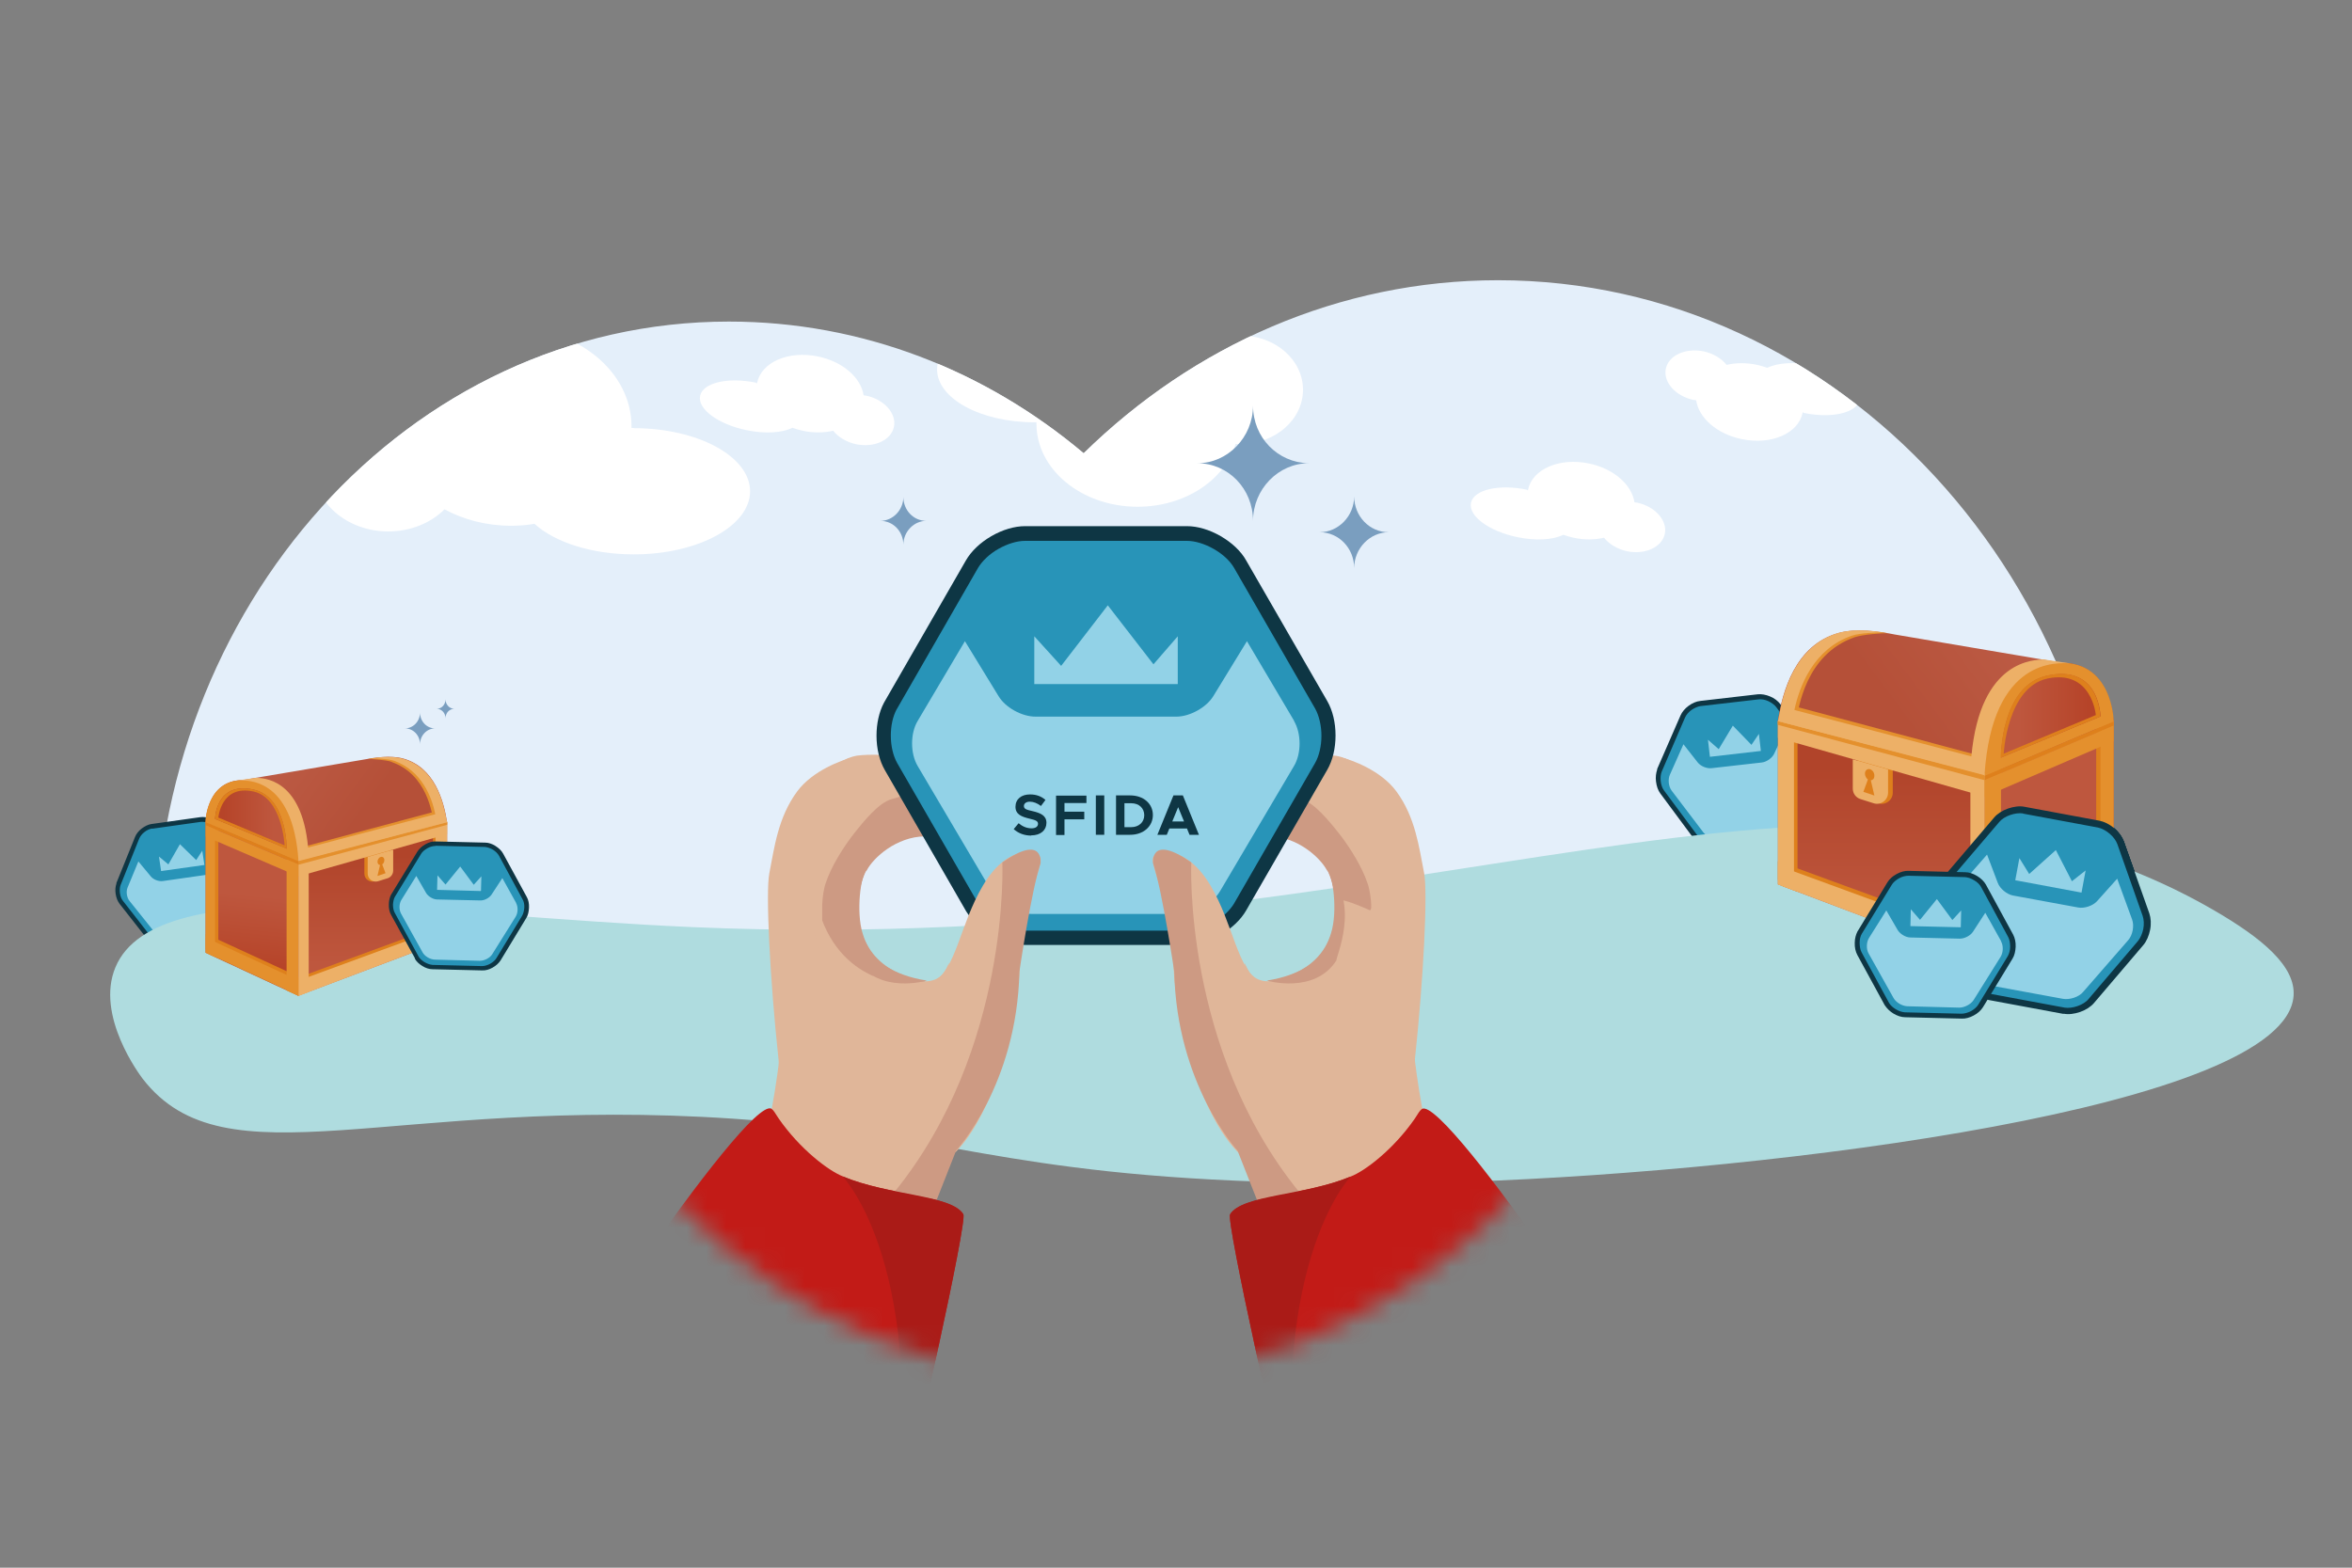 <?xml version="1.0" encoding="UTF-8"?>
<svg xmlns="http://www.w3.org/2000/svg" xmlns:xlink="http://www.w3.org/1999/xlink" viewBox="0 0 120 80">
  <rect x="0" y="0" width="120" height="80" fill="#808080" stroke="none"/>
  <defs>
    <style>
      .cls-1 {
        fill: #de801c;
      }

      .cls-2 {
        fill: #ef7001;
      }

      .cls-3 {
        fill: #e0b699;
      }

      .cls-4 {
        fill: url(#linear-gradient-2);
      }

      .cls-5 {
        mix-blend-mode: multiply;
      }

      .cls-5, .cls-6 {
        fill: #afdcdf;
      }

      .cls-7, .cls-8 {
        fill: #fff;
      }

      .cls-9 {
        mask: url(#mask);
      }

      .cls-10 {
        fill: #2894b8;
      }

      .cls-11 {
        fill: #e7c381;
      }

      .cls-12 {
        fill: none;
      }

      .cls-13 {
        fill: url(#linear-gradient-4);
      }

      .cls-14 {
        fill: #e4902d;
      }

      .cls-15 {
        fill: #aa1b17;
      }

      .cls-16 {
        fill: url(#linear-gradient-3);
      }

      .cls-17 {
        clip-path: url(#clippath-1);
      }

      .cls-18 {
        fill: url(#linear-gradient-5);
      }

      .cls-19 {
        fill: #cd9a83;
      }

      .cls-20, .cls-21 {
        fill: #bb8754;
      }

      .cls-22 {
        fill: #e4effa;
      }

      .cls-23, .cls-8 {
        isolation: isolate;
      }

      .cls-24 {
        fill: url(#linear-gradient-8);
      }

      .cls-8, .cls-25 {
        opacity: .5;
      }

      .cls-26 {
        fill: #512601;
      }

      .cls-27 {
        fill: #c21b17;
      }

      .cls-28 {
        fill: url(#linear-gradient-7);
      }

      .cls-21 {
        fill-rule: evenodd;
      }

      .cls-29 {
        fill: url(#linear-gradient-6);
      }

      .cls-30 {
        clip-path: url(#clippath-2);
      }

      .cls-31 {
        fill: #7a9ebf;
      }

      .cls-32 {
        opacity: .2;
      }

      .cls-33 {
        fill: #edb067;
      }

      .cls-34 {
        fill: #92d2e7;
      }

      .cls-35 {
        fill: url(#linear-gradient);
      }

      .cls-36 {
        clip-path: url(#clippath);
      }

      .cls-37 {
        fill: #0e3644;
      }

      .cls-38 {
        fill: #feb97c;
      }
    </style>
    <clipPath id="clippath">
      <path class="cls-12" d="M108,48.59l-100.11.09c0-17.77,12.95-32.27,29.3-32.27,6.82,0,13.1,2.51,18.1,6.72,5.6-5.49,13.02-8.83,21.14-8.83,17.43,0,31.56,15.35,31.56,34.29Z"/>
    </clipPath>
    <clipPath id="clippath-1">
      <rect class="cls-12" x="90.7" y="32.17" width="17.14" height="16.95"/>
    </clipPath>
    <linearGradient id="linear-gradient" x1="-4563.43" y1="-2170.25" x2="-4570.03" y2="-2170.25" gradientTransform="translate(-4462.19 -2133.56) rotate(-180)" gradientUnits="userSpaceOnUse">
      <stop offset=".27" stop-color="#be573e"/>
      <stop offset=".81" stop-color="#b64429"/>
    </linearGradient>
    <linearGradient id="linear-gradient-2" x1="-4566.39" y1="-2173.06" x2="-4567.31" y2="-2182.22" xlink:href="#linear-gradient"/>
    <linearGradient id="linear-gradient-3" x1="-4558.17" y1="-2182.67" x2="-4558.17" y2="-2170.33" gradientTransform="translate(-4462.19 -2133.56) rotate(-180)" gradientUnits="userSpaceOnUse">
      <stop offset=".18" stop-color="#be573e"/>
      <stop offset=".81" stop-color="#b1442a"/>
    </linearGradient>
    <linearGradient id="linear-gradient-4" x1="-4555.3" y1="-2172.63" x2="-4568.3" y2="-2162.92" gradientTransform="translate(-4462.19 -2133.56) rotate(-180)" gradientUnits="userSpaceOnUse">
      <stop offset=".28" stop-color="#b55038"/>
      <stop offset=".81" stop-color="#bd5d47"/>
    </linearGradient>
    <clipPath id="clippath-2">
      <rect class="cls-12" x="10.49" y="38.63" width="12.33" height="12.19"/>
    </clipPath>
    <linearGradient id="linear-gradient-5" x1="15.24" y1="-2175.43" x2="10.49" y2="-2175.43" gradientTransform="translate(0 -2133.56) scale(1 -1)" xlink:href="#linear-gradient"/>
    <linearGradient id="linear-gradient-6" x1="13.11" y1="-2177.46" x2="12.44" y2="-2184.05" gradientTransform="translate(0 -2133.56) scale(1 -1)" xlink:href="#linear-gradient"/>
    <linearGradient id="linear-gradient-7" x1="19.02" y1="-2184.37" x2="19.02" y2="-2175.5" gradientTransform="translate(0 -2133.56) scale(1 -1)" xlink:href="#linear-gradient-3"/>
    <linearGradient id="linear-gradient-8" x1="21.08" y1="-2177.15" x2="11.73" y2="-2170.17" gradientTransform="translate(0 -2133.56) scale(1 -1)" xlink:href="#linear-gradient-4"/>
    <mask id="mask" x="26.54" y="12.15" width="58.31" height="68.78" maskUnits="userSpaceOnUse">
      <g id="mask0_2623_9781" data-name="mask0 2623 9781">
        <path class="cls-22" d="M26.54,41.32c0,16.09,13.1,29.13,29.18,29.13s29.13-12.99,29.13-29.13-13-29.18-29.13-29.18-29.18,13.09-29.18,29.18Z"/>
      </g>
    </mask>
  </defs>
  <g class="cls-23">
    <g id="ProntoIntervento">
      <path class="cls-22" d="M108,48.59l-100.11.09c0-17.77,12.95-32.27,29.3-32.27,6.82,0,13.1,2.51,18.1,6.72,5.6-5.49,13.02-8.83,21.14-8.83,17.43,0,31.56,15.35,31.56,34.29Z"/>
      <g>
        <g>
          <path class="cls-10" d="M86.75,35.9l2.94-.34c.17-.02.38.02.57.1.19.08.36.21.46.35,0,0,0,0,0,0l1.76,2.38c.1.14.17.33.2.54s0,.42-.07.57h0s-1.18,2.73-1.18,2.73c-.07.16-.2.32-.37.44-.17.13-.36.21-.53.23l-2.94.34c-.17.02-.38-.02-.57-.1-.18-.08-.34-.19-.44-.32l-.02-.03-1.77-2.39c-.1-.14-.17-.33-.2-.54-.02-.2,0-.39.05-.54v-.03s1.19-2.73,1.19-2.73h0c.07-.16.2-.32.37-.44.17-.13.36-.21.53-.23Z"/>
          <path class="cls-37" d="M90.56,43.04l-2.94.34c-.19.02-.42-.02-.63-.11-.2-.09-.38-.21-.49-.36l-.02-.03-1.77-2.39c-.12-.16-.19-.37-.22-.61-.03-.22,0-.43.06-.61v-.03s1.19-2.73,1.19-2.73c.08-.18.22-.35.41-.49.19-.14.4-.23.59-.25l2.94-.34c.19-.02.42.02.63.11.22.09.4.23.52.39l1.77,2.39c.12.16.19.37.22.61s0,.46-.08.64l-1.18,2.73c-.08.18-.22.35-.41.49-.19.14-.4.23-.59.25ZM86.77,36.03c-.14.02-.31.09-.47.2-.15.11-.27.25-.33.39l-1.19,2.76c-.05.13-.07.3-.05.48.02.19.08.36.17.48l1.79,2.41c.09.11.23.21.39.28.17.08.36.11.5.09l2.94-.34c.14-.02.31-.09.47-.2.15-.11.27-.25.33-.39l1.18-2.73c.06-.13.08-.32.06-.51s-.08-.36-.17-.48l-1.76-2.38c-.09-.12-.24-.23-.41-.31-.17-.08-.36-.11-.5-.09l-2.94.34Z"/>
        </g>
        <path class="cls-34" d="M92.04,38.74l-1.02-1.35-.5,1.07c-.1.22-.38.42-.63.45l-2.56.29c-.25.03-.56-.1-.71-.29l-.73-.93-.69,1.55c-.11.24-.07.61.09.82l1.61,2.12c.16.21.51.36.78.33l2.69-.31c.27-.03.58-.25.68-.49l1.09-2.43c.11-.24.07-.61-.09-.82"/>
        <path class="cls-34" d="M89.84,38.32l-.1-.87-.38.56-.95-.98-.72,1.2-.55-.48.1.87,2.61-.3Z"/>
      </g>
      <g>
        <g>
          <path class="cls-10" d="M103.25,41.34l3.82.71c.22.04.46.17.67.35.21.18.37.4.45.61,0,0,0,0,0,0l1.29,3.66c.07.21.09.48.04.76s-.16.52-.3.69h0s-2.52,2.96-2.52,2.96c-.15.17-.38.32-.63.41-.26.09-.53.12-.75.08l-3.82-.71c-.22-.04-.46-.17-.67-.35-.2-.17-.35-.37-.43-.57l-.02-.04-1.3-3.67c-.07-.21-.09-.48-.04-.76.05-.25.15-.49.28-.66l.03-.03,2.52-2.96h0c.15-.17.38-.32.63-.41.26-.09.53-.12.75-.08Z"/>
          <path class="cls-37" d="M105.28,51.74l-3.82-.71c-.25-.05-.52-.18-.75-.38-.22-.19-.39-.41-.48-.64l-.02-.04-1.3-3.67c-.08-.24-.1-.54-.04-.84.05-.28.16-.54.31-.73l.03-.04,2.53-2.97c.16-.19.42-.36.71-.46.29-.1.59-.14.84-.09l3.82.71c.25.05.52.18.75.38.24.2.41.44.5.68l1.3,3.67c.08.24.1.54.04.84s-.18.58-.34.77l-2.52,2.96c-.16.19-.42.36-.71.46-.29.1-.59.14-.84.09ZM103.22,41.51c-.19-.03-.43,0-.66.08-.23.08-.44.21-.56.36l-2.55,2.99c-.11.14-.2.35-.24.58-.05.24-.03.49.03.67l1.31,3.71c.07.17.2.35.38.5.19.16.4.27.59.31l3.82.71c.19.03.43,0,.66-.08.23-.08.44-.21.56-.36l2.52-2.96c.12-.15.22-.37.27-.61s.03-.49-.03-.67l-1.29-3.66c-.07-.19-.21-.38-.4-.54-.19-.16-.4-.27-.59-.31l-3.82-.71Z"/>
        </g>
        <path class="cls-34" d="M108.78,46.92l-.76-2.08-1.03,1.15c-.21.23-.64.38-.96.32l-3.32-.61c-.32-.06-.67-.35-.78-.64l-.55-1.45-1.46,1.67c-.23.26-.32.74-.2,1.06l1.2,3.28c.12.33.5.64.85.71l3.48.64c.35.06.82-.09,1.04-.36l2.29-2.63c.23-.26.32-.74.2-1.06"/>
        <path class="cls-34" d="M106.2,45.55l.21-1.13-.7.55-.82-1.59-1.36,1.22-.5-.81-.21,1.13,3.38.63Z"/>
      </g>
      <g>
        <g>
          <path class="cls-10" d="M103.25,41.34l3.82.71c.22.04.46.17.67.35.21.18.37.4.45.61,0,0,0,0,0,0l1.29,3.66c.07.21.09.48.04.76s-.16.52-.3.69h0s-2.52,2.96-2.52,2.96c-.15.17-.38.32-.63.41-.26.09-.53.12-.75.08l-3.82-.71c-.22-.04-.46-.17-.67-.35-.2-.17-.35-.37-.43-.57l-.02-.04-1.3-3.67c-.07-.21-.09-.48-.04-.76.05-.25.15-.49.28-.66l.03-.03,2.52-2.96h0c.15-.17.38-.32.63-.41.26-.09.53-.12.75-.08Z"/>
          <path class="cls-37" d="M105.28,51.74l-3.82-.71c-.25-.05-.52-.18-.75-.38-.22-.19-.39-.41-.48-.64l-.02-.04-1.3-3.67c-.08-.24-.1-.54-.04-.84.05-.28.16-.54.31-.73l.03-.04,2.53-2.97c.16-.19.42-.36.71-.46.29-.1.59-.14.84-.09l3.82.71c.25.05.52.18.75.38.24.2.41.44.5.68l1.3,3.67c.08.24.1.54.04.84s-.18.58-.34.77l-2.52,2.96c-.16.19-.42.36-.71.46-.29.1-.59.14-.84.09ZM103.22,41.51c-.19-.03-.43,0-.66.08-.23.08-.44.21-.56.36l-2.55,2.99c-.11.14-.2.35-.24.58-.05.24-.03.49.03.67l1.31,3.71c.07.17.2.35.38.5.19.16.4.27.59.31l3.82.71c.19.03.43,0,.66-.08.23-.08.44-.21.56-.36l2.52-2.96c.12-.15.22-.37.27-.61s.03-.49-.03-.67l-1.29-3.66c-.07-.19-.21-.38-.4-.54-.19-.16-.4-.27-.59-.31l-3.82-.71Z"/>
        </g>
        <path class="cls-34" d="M108.78,46.92l-.76-2.08-1.03,1.15c-.21.23-.64.38-.96.32l-3.32-.61c-.32-.06-.67-.35-.78-.64l-.55-1.45-1.46,1.67c-.23.26-.32.74-.2,1.06l1.2,3.28c.12.33.5.64.85.71l3.48.64c.35.06.82-.09,1.04-.36l2.29-2.63c.23-.26.32-.74.2-1.06"/>
        <path class="cls-34" d="M106.2,45.55l.21-1.13-.7.55-.82-1.59-1.36,1.22-.5-.81-.21,1.13,3.38.63Z"/>
      </g>
      <g>
        <path class="cls-11" d="M9.14,44.11c.16-.13.37-.17.57-.1l1.53.57c.19.07.33.24.37.44l.28,1.61c.03.2-.04.41-.2.54l-1.26,1.05c-.16.13-.37.17-.57.1l-1.54-.57c-.19-.07-.33-.24-.37-.44l-.28-1.61c-.03-.2.04-.41.2-.54l1.26-1.04Z"/>
        <path class="cls-20" d="M8.58,47.16c-.07-.07-.1-.18-.12-.27l-.06-.29-.11-.59-.03-.15c-.04-.16.01-.35.14-.46.23-.19.7-.56.94-.75.13-.1.33-.12.48-.05l.14.06.55.23.27.12c.09.04.19.08.24.17-.07-.08-.16-.11-.26-.14l-.28-.1-.56-.2-.14-.05c-.12-.05-.27-.04-.37.04l-.46.37-.47.37c-.1.09-.14.22-.12.36l.02.15.07.59.03.3c0,.1.02.2.08.28h0Z"/>
        <path class="cls-8" d="M11.03,45.19c.07.07.1.18.12.27l.06.29.11.59.03.15c.04.16-.01.35-.14.46-.23.19-.7.56-.94.75-.13.1-.33.12-.48.05l-.14-.06-.55-.23-.27-.12c-.09-.04-.19-.08-.24-.17.07.08.16.11.26.14l.28.1.56.2.14.05c.12.05.27.04.37-.04l.46-.37.47-.37c.1-.09.14-.22.12-.36l-.02-.15-.07-.59-.03-.3c0-.1-.02-.2-.08-.28h0Z"/>
        <g class="cls-32">
          <path class="cls-21" d="M11.54,44.83c-.15.11-.25.26-.32.44l-.96,2.62c-.04.11-.1.31-.14.46.22-.04.3-.13.45-.26l1.13-.94c.14-.12.21-.3.18-.49l-.04-.25h0s-.25-1.46-.25-1.46c0-.04-.03-.08-.05-.12Z"/>
        </g>
        <path class="cls-7" d="M9.84,46.5l-.45.43.1-.6-.56-.25.62-.1.11-.63.3.57.62-.1-.46.41.28.54-.56-.27Z"/>
        <g class="cls-25">
          <path class="cls-7" d="M8.15,47.61c-.11-.1-.16-.25-.17-.39l-.08-.43-.15-.85c-.07-.35-.11-.6.21-.84.22-.19.78-.66.99-.84l.17-.14c.34-.31.72-.1,1.07.04l.81.31c.28.12.59.18.62.54-.03-.14-.11-.27-.24-.33-.1-.06-.29-.1-.4-.14l-.82-.28c-.14-.05-.27-.09-.41-.14-.19-.08-.39-.03-.54.1l-.16.14c-.21.18-.78.65-1,.83-.29.2-.23.41-.19.72l.11.86.05.43c0,.15.04.28.14.4Z"/>
        </g>
      </g>
      <g>
        <g>
          <path class="cls-10" d="M7.74,42.17l2.49-.35c.14-.02.32,0,.48.07.17.07.31.17.4.28,0,0,0,0,0,0l1.55,1.99c.09.11.15.28.18.46s.01.35-.04.49h0s-.94,2.34-.94,2.34c-.05.14-.17.27-.31.38-.14.11-.3.19-.44.21l-2.49.35c-.14.02-.32,0-.48-.07-.16-.06-.29-.16-.38-.26l-.02-.02-1.56-1.99c-.09-.11-.15-.28-.18-.46-.02-.17-.01-.33.03-.46v-.03s.95-2.34.95-2.34h0c.05-.14.17-.27.31-.38.14-.11.3-.19.44-.21Z"/>
          <path class="cls-37" d="M11.14,48.15l-2.49.35c-.16.02-.36,0-.54-.08-.17-.07-.32-.17-.43-.29l-.02-.02-1.56-1.99c-.1-.13-.17-.31-.2-.51-.03-.19-.01-.37.04-.52v-.03s.95-2.35.95-2.35c.06-.15.18-.31.34-.43.16-.12.34-.21.5-.23l2.49-.35c.16-.02.36,0,.54.08.19.08.35.19.45.32l1.56,1.99c.1.13.17.31.2.51s.01.39-.05.55l-.94,2.34c-.06.15-.18.31-.34.43-.16.12-.34.21-.5.23ZM7.76,42.28c-.12.02-.27.08-.39.18-.13.1-.22.22-.27.34l-.95,2.37c-.04.11-.05.26-.03.41.02.16.08.31.16.4l1.57,2.01c.08.09.2.17.34.23.15.06.3.08.43.07l2.49-.35c.12-.02.27-.08.39-.18.13-.1.22-.22.27-.34l.94-2.34c.05-.12.06-.27.04-.43s-.08-.31-.16-.4l-1.55-1.99c-.08-.1-.21-.19-.36-.25-.15-.06-.3-.08-.43-.07l-2.49.35Z"/>
        </g>
        <path class="cls-34" d="M12.3,44.46l-.9-1.12-.4.92c-.08.19-.32.36-.52.39l-2.17.31c-.21.03-.48-.07-.61-.23l-.64-.77-.55,1.33c-.09.21-.04.52.1.69l1.42,1.77c.14.18.44.29.67.26l2.27-.32c.23-.03.48-.23.57-.43l.87-2.09c.09-.21.04-.52-.1-.69"/>
        <path class="cls-34" d="M10.43,44.15l-.11-.74-.31.48-.83-.81-.59,1.03-.48-.4.11.74,2.21-.31Z"/>
      </g>
      <g>
        <g>
          <path class="cls-10" d="M103.25,41.34l3.82.71c.22.04.46.17.67.35.21.18.37.4.45.61,0,0,0,0,0,0l1.29,3.66c.07.21.09.48.04.76s-.16.52-.3.69h0s-2.52,2.96-2.52,2.96c-.15.17-.38.32-.63.41-.26.09-.53.12-.75.08l-3.82-.71c-.22-.04-.46-.17-.67-.35-.2-.17-.35-.37-.43-.57l-.02-.04-1.3-3.67c-.07-.21-.09-.48-.04-.76.05-.25.15-.49.28-.66l.03-.03,2.52-2.96h0c.15-.17.38-.32.63-.41.26-.09.53-.12.75-.08Z"/>
          <path class="cls-37" d="M105.28,51.74l-3.82-.71c-.25-.05-.52-.18-.75-.38-.22-.19-.39-.41-.48-.64l-.02-.04-1.3-3.67c-.08-.24-.1-.54-.04-.84.05-.28.16-.54.31-.73l.03-.04,2.53-2.97c.16-.19.42-.36.71-.46.29-.1.59-.14.84-.09l3.82.71c.25.05.52.18.75.38.24.2.41.44.5.68l1.3,3.67c.08.24.1.54.04.84s-.18.58-.34.77l-2.52,2.96c-.16.19-.42.36-.71.46-.29.1-.59.14-.84.09ZM103.22,41.51c-.19-.03-.43,0-.66.08-.23.08-.44.21-.56.36l-2.55,2.99c-.11.14-.2.35-.24.58-.05.24-.03.49.03.67l1.31,3.71c.07.17.2.35.38.5.19.16.4.27.59.31l3.82.71c.19.03.43,0,.66-.08.23-.08.44-.21.56-.36l2.52-2.96c.12-.15.22-.37.27-.61s.03-.49-.03-.67l-1.29-3.66c-.07-.19-.21-.38-.4-.54-.19-.16-.4-.27-.59-.31l-3.82-.71Z"/>
        </g>
        <path class="cls-34" d="M108.78,46.92l-.76-2.08-1.03,1.15c-.21.23-.64.38-.96.32l-3.32-.61c-.32-.06-.67-.35-.78-.64l-.55-1.45-1.46,1.67c-.23.26-.32.74-.2,1.06l1.2,3.28c.12.33.5.64.85.71l3.48.64c.35.06.82-.09,1.04-.36l2.29-2.63c.23-.26.32-.74.2-1.06"/>
        <path class="cls-34" d="M106.2,45.55l.21-1.13-.7.55-.82-1.59-1.36,1.22-.5-.81-.21,1.13,3.38.63Z"/>
      </g>
      <path class="cls-6" d="M74.96,60.3c15.58-.54,41.67-3.77,42.06-9.49.1-1.49-1.56-2.91-4.1-4.38-19.06-10.99-40.37,2.51-77.62.88-13.28-.58-27.29-3.03-29.41,2.05-1.04,2.48,1.27,5.53,1.39,5.69,4.23,5.47,12.69.85,30.16,2.04,10.68.73,13.69,2.88,28.17,3.25,1.26.03,4.82.11,9.36-.05Z"/>
      <g>
        <path class="cls-11" d="M23.23,44.68c.16-.13.37-.17.57-.1l1.53.57c.19.07.33.24.37.44l.28,1.61c.03.2-.04.41-.2.54l-1.26,1.05c-.16.13-.37.17-.57.1l-1.54-.57c-.19-.07-.33-.24-.37-.44l-.28-1.61c-.03-.2.04-.41.2-.54l1.26-1.04Z"/>
        <path class="cls-20" d="M22.67,47.74c-.07-.07-.1-.18-.12-.27l-.06-.29-.11-.59-.03-.15c-.04-.16.01-.35.14-.46.23-.19.7-.56.94-.75.13-.1.33-.12.48-.05l.14.06.55.23.27.12c.09.04.19.08.24.17-.07-.08-.16-.11-.26-.14l-.28-.1-.56-.2-.14-.05c-.12-.05-.27-.04-.37.04l-.46.37-.47.37c-.1.09-.14.22-.12.36l.02.15.07.59.03.3c0,.1.02.2.08.28h0Z"/>
        <path class="cls-8" d="M25.12,45.77c.07.07.1.18.12.27l.06.29.11.59.03.15c.04.16-.01.35-.14.46-.23.19-.7.56-.94.75-.13.1-.33.12-.48.05l-.14-.06-.55-.23-.27-.12c-.09-.04-.19-.08-.24-.17.07.08.16.11.26.14l.28.1.56.2.14.05c.12.05.27.04.37-.04l.46-.37.47-.37c.1-.09.14-.22.12-.36l-.02-.15-.07-.59-.03-.3c0-.1-.02-.2-.08-.28h0Z"/>
        <g class="cls-32">
          <path class="cls-21" d="M25.63,45.41c-.15.11-.25.26-.32.44l-.96,2.62c-.04.11-.1.31-.14.46.22-.04.3-.13.45-.26l1.13-.94c.14-.12.21-.3.18-.49l-.04-.25h0s-.25-1.46-.25-1.46c0-.04-.03-.08-.05-.12Z"/>
        </g>
        <path class="cls-7" d="M23.93,47.08l-.45.43.1-.6-.56-.25.62-.1.11-.63.3.57.62-.1-.46.41.28.54-.56-.27Z"/>
        <g class="cls-25">
          <path class="cls-7" d="M22.24,48.18c-.11-.1-.16-.25-.17-.39l-.08-.43-.15-.85c-.07-.35-.11-.6.21-.84.22-.19.78-.66.99-.84l.17-.14c.34-.31.72-.1,1.07.04l.81.31c.28.12.59.18.62.54-.03-.14-.11-.27-.24-.33-.1-.06-.29-.1-.4-.14l-.82-.28c-.14-.05-.27-.09-.41-.14-.19-.08-.39-.03-.54.1l-.16.14c-.21.18-.78.65-1,.83-.29.2-.23.41-.19.72l.11.86.05.43c0,.15.04.28.14.4Z"/>
        </g>
      </g>
      <g>
        <path class="cls-11" d="M103.72,42.66c.31-.13.65-.08.92.12l2.08,1.61c.26.2.4.53.35.86l-.35,2.61c-.04.33-.26.61-.56.73l-2.43,1c-.31.13-.65.08-.92-.12l-2.08-1.61c-.26-.2-.4-.53-.35-.86l.35-2.61c.04-.33.26-.61.56-.73l2.43-1Z"/>
        <path class="cls-20" d="M101.4,47.08c-.07-.15-.07-.32-.05-.48l.05-.48.12-.95.03-.24c.02-.26.19-.53.43-.63.45-.18,1.35-.53,1.8-.7.25-.09.56-.02.75.16l.18.15.73.62.36.32c.12.1.25.22.29.38-.07-.15-.19-.25-.33-.34l-.39-.28-.77-.58-.19-.15c-.16-.14-.39-.19-.59-.11l-.89.35-.89.34c-.2.08-.33.27-.35.49l-.04.24-.17.94-.09.47c-.04.16-.06.31,0,.47h0Z"/>
        <path class="cls-8" d="M106.1,45.24c.07.15.07.32.05.48l-.05.48-.12.95-.03.24c-.02.26-.19.53-.43.63-.45.18-1.35.53-1.8.7-.25.09-.56.02-.75-.16l-.18-.15-.73-.62-.36-.32c-.12-.1-.25-.22-.29-.38.07.15.19.25.33.34l.39.28.77.58.19.15c.16.14.39.19.59.11l.89-.35.89-.34c.2-.08.33-.27.35-.49l.04-.24.17-.94.09-.47c.04-.16.06-.31,0-.47h0Z"/>
        <g class="cls-32">
          <path class="cls-21" d="M107.06,44.93c-.28.1-.51.27-.7.52l-2.73,3.56c-.11.14-.3.43-.43.65.36.05.53-.06.82-.18l2.19-.91c.28-.11.47-.37.51-.66l.05-.41h0s.31-2.36.31-2.36c0-.07,0-.14-.01-.21Z"/>
        </g>
        <path class="cls-7" d="M103.64,46.67l-.9.44.45-.88-.74-.65,1,.15.47-.92.18,1.02,1,.15-.9.41.17.97-.73-.69Z"/>
        <g class="cls-25">
          <path class="cls-7" d="M100.52,47.55c-.12-.21-.12-.46-.08-.68l.08-.69.18-1.38c.06-.58.11-.97.72-1.18.42-.18,1.51-.64,1.92-.81l.32-.13c.67-.32,1.14.19,1.63.58l1.09.87c.37.31.81.56.69,1.13.02-.23-.04-.47-.2-.63-.13-.14-.4-.29-.55-.41l-1.12-.82c-.19-.14-.37-.27-.56-.41-.25-.21-.58-.24-.88-.1l-.32.14c-.41.17-1.5.63-1.93.8-.54.17-.55.53-.63,1.01l-.25,1.37-.13.68c-.05.23-.08.45.02.67Z"/>
        </g>
      </g>
      <g>
        <path class="cls-11" d="M100.85,46.02c.19-.08.41-.05.58.08l1.31,1.01c.17.13.25.33.22.54l-.22,1.64c-.03.21-.16.38-.36.46l-1.53.63c-.19.08-.41.05-.58-.08l-1.31-1.01c-.17-.13-.25-.33-.22-.54l.22-1.64c.03-.21.16-.38.36-.46l1.53-.63Z"/>
        <path class="cls-20" d="M99.38,48.81c-.05-.09-.04-.2-.03-.3l.03-.3.08-.6.02-.15c0-.16.12-.33.27-.4.28-.11.85-.33,1.13-.44.16-.06.35-.01.47.1l.12.1.46.39.23.2c.08.06.16.14.19.24-.04-.1-.12-.15-.21-.21l-.24-.18-.48-.37-.12-.09c-.1-.09-.25-.12-.37-.07l-.56.22-.56.22c-.13.05-.21.17-.22.31l-.03.15-.11.6-.06.3c-.02.1-.04.2,0,.3h0Z"/>
        <path class="cls-8" d="M102.35,47.65c.05.09.04.2.03.3l-.03.3-.08.6-.02.15c0,.16-.12.33-.27.4-.28.11-.85.33-1.13.44-.16.06-.35.01-.47-.1l-.12-.1-.46-.39-.23-.2c-.08-.06-.16-.14-.19-.24.04.1.12.15.21.21l.24.18.48.37.12.09c.1.09.25.12.37.07l.56-.22.56-.22c.13-.05.21-.17.22-.31l.03-.15.11-.6.06-.3c.02-.1.04-.2,0-.3h0Z"/>
        <g class="cls-32">
          <path class="cls-21" d="M102.95,47.45c-.18.06-.32.17-.44.33l-1.72,2.24c-.07.09-.19.27-.27.41.22.03.33-.04.51-.11l1.38-.57c.17-.07.3-.23.32-.42l.03-.26h0s.2-1.49.2-1.49c0-.04,0-.09,0-.13Z"/>
        </g>
        <path class="cls-7" d="M100.8,48.55l-.57.28.28-.55-.47-.41.63.1.3-.58.12.64.63.1-.57.26.11.61-.46-.44Z"/>
        <g class="cls-25">
          <path class="cls-7" d="M98.83,49.11c-.08-.13-.08-.29-.05-.43l.05-.44.12-.87c.04-.36.07-.61.45-.75.27-.11.95-.4,1.21-.51l.2-.08c.42-.2.72.12,1.03.36l.68.55c.24.2.51.35.43.71.02-.15-.03-.3-.13-.39-.08-.09-.25-.18-.35-.26l-.71-.52c-.12-.09-.24-.17-.35-.26-.16-.13-.37-.15-.55-.06l-.2.09c-.26.11-.95.4-1.21.5-.34.1-.34.33-.4.64l-.15.86-.08.43c-.03.14-.05.29.01.42Z"/>
        </g>
      </g>
      <g>
        <path class="cls-31" d="M22.73,35.69c0,.26.2.48.45.48-.25,0-.45.21-.45.48,0-.26-.2-.48-.45-.48.25,0,.45-.21.45-.48Z"/>
        <path class="cls-31" d="M21.43,36.36c0,.45.34.81.77.81-.42,0-.77.36-.77.81,0-.45-.34-.81-.77-.81.42,0,.77-.36.77-.81Z"/>
      </g>
      <ellipse class="cls-5" cx="101.4" cy="51.62" rx="6.07" ry="1.04"/>
      <ellipse class="cls-5" cx="23.4" cy="49.28" rx="2.58" ry=".44"/>
      <g class="cls-36">
        <g>
          <path class="cls-7" d="M32.34,21.85c3.27,0,5.93,1.45,5.93,3.22s-2.66,3.22-5.93,3.22c-2.16,0-4.04-.62-5.07-1.56-.39.07-.79.1-1.19.1-1.26,0-2.43-.31-3.4-.84-.69.69-1.72,1.13-2.87,1.13-2.11,0-3.81-1.48-3.81-3.3,0-1.82,1.71-3.3,3.81-3.3.1,0,.2.01.3.01.67-2.19,3.08-3.82,5.96-3.82,3.4,0,6.15,2.26,6.15,5.05v.08h.12,0Z"/>
          <path class="cls-7" d="M52.78,21.55c-2.74,0-4.97-1.21-4.97-2.7s2.23-2.7,4.97-2.7c1.81,0,3.39.52,4.26,1.31.33-.06.66-.09,1-.09,1.06,0,2.03.26,2.85.7.58-.58,1.44-.95,2.4-.95,1.77,0,3.19,1.24,3.19,2.77,0,1.53-1.43,2.77-3.19,2.77-.09,0-.17,0-.25,0-.56,1.84-2.59,3.2-5,3.2-2.85,0-5.16-1.9-5.16-4.24v-.07h-.1,0Z"/>
          <path class="cls-7" d="M38.58,19.53c-1.44-.3-2.72,0-2.86.67-.14.67.92,1.45,2.36,1.75.95.2,1.83.14,2.35-.12.17.06.34.11.52.15.55.12,1.09.11,1.56,0,.25.32.67.58,1.17.69.93.19,1.79-.21,1.93-.89.14-.68-.5-1.4-1.42-1.59-.05,0-.09-.01-.13-.02-.13-.89-1.06-1.72-2.33-1.98-1.5-.31-2.88.29-3.1,1.34,0,.01,0,.02,0,.03-.02,0-.05-.01-.05-.01h0Z"/>
          <path class="cls-7" d="M77.91,24.99c-1.44-.3-2.72,0-2.86.67-.14.67.92,1.45,2.36,1.75.95.2,1.83.14,2.35-.12.17.06.34.11.52.15.55.12,1.09.11,1.56,0,.25.32.67.58,1.17.69.93.19,1.79-.21,1.93-.89.14-.68-.5-1.4-1.42-1.59-.05,0-.09-.01-.13-.02-.13-.89-1.06-1.72-2.33-1.98-1.5-.31-2.88.29-3.1,1.34,0,.01,0,.02,0,.03-.02,0-.05-.01-.05-.01h0Z"/>
          <path class="cls-7" d="M92.02,21.07c1.44.3,2.72,0,2.86-.67.14-.67-.92-1.45-2.36-1.75-.95-.2-1.83-.14-2.35.12-.17-.06-.34-.11-.52-.15-.55-.12-1.09-.11-1.56,0-.25-.32-.67-.58-1.17-.69-.93-.19-1.79.21-1.93.89-.14.68.5,1.4,1.42,1.59.05,0,.09.01.13.02.13.89,1.06,1.72,2.33,1.98,1.5.31,2.88-.29,3.1-1.34,0-.01,0-.02,0-.03.02,0,.05.01.05.01h0Z"/>
        </g>
      </g>
    </g>
    <g id="FormulaSuMisura">
      <g class="cls-17">
        <g>
          <path class="cls-35" d="M104.3,33.92c-3.11.66-3.07,5.64-3.07,5.64l6.6-2.74s-.06-3.64-3.53-2.9Z"/>
          <path class="cls-4" d="M107.84,36.78v9.28s-6.59,3.05-6.59,3.05v-9.59s6.59-2.74,6.59-2.74Z"/>
          <path class="cls-1" d="M101.25,47.76l6.58-3.03v1.06s-6.58,3.06-6.58,3.06v-1.09Z"/>
          <path class="cls-1" d="M107.61,46.14l-.66.31v-9.31s.66-.28.66-.28v9.28Z"/>
          <path class="cls-14" d="M107.84,46.06l-.67.31v-9.31s.67-.28.67-.28v9.28Z"/>
          <path class="cls-14" d="M102.08,39.18v9.55s-.83.38-.83.38v-9.59s.83-.34.83-.34Z"/>
          <path class="cls-16" d="M101.25,39.52v9.59s-10.54-3.98-10.54-3.98v-8.35s10.54,2.74,10.54,2.74Z"/>
          <path class="cls-13" d="M104.3,33.92c-3.11.66-3.07,5.64-3.07,5.64l-10.53-2.74c.24-1.53.89-3.91,3.11-4.52.9-.25,2.06-.08,2.87.08l8.55,1.45s-.86.08-.94.1Z"/>
          <path class="cls-1" d="M96.57,39.26v1.19c0,.38-.37.66-.74.54l-.66-.21c-.24-.07-.4-.29-.4-.54v-1.49s1.8.51,1.8.51Z"/>
          <path class="cls-1" d="M91.71,37.06v8.45s-.82-.31-.82-.31v-8.35s0,0,0,0l.82.21Z"/>
          <path class="cls-14" d="M102.08,39.18v9.55s-.83.38-.83.38v-9.59s.83-.34.83-.34Z"/>
          <path class="cls-14" d="M107.84,36.78v.04l-6.61,2.8s-.03-5.04,3.08-5.7c3.27-.69,3.52,2.47,3.53,2.86ZM102.08,38.67l5.09-2.11s-.04-2.67-2.72-2.08c-2.39.52-2.36,4.2-2.36,4.2Z"/>
          <path class="cls-1" d="M107.17,36.56l-5.09,2.11s-.03-3.67,2.36-4.2c2.68-.59,2.72,2.08,2.72,2.08ZM104.45,34.63c-2.05.45-2.22,3.83-2.22,3.83l4.7-1.97s-.2-2.35-2.49-1.86h0Z"/>
          <path class="cls-14" d="M101.25,38.63l-10.22-2.73c-.02.1-.09.76-.09.76l10.31,2.77v-.8h0Z"/>
          <path class="cls-1" d="M101.25,47.81v1.09s-10.54-3.99-10.54-3.99v-.96s10.54,3.86,10.54,3.86Z"/>
          <path class="cls-33" d="M101.25,49.11l-.72-.27v-9.5s.72.19.72.19v9.59Z"/>
          <path class="cls-33" d="M101.25,39.48v1.17s-10.54-3-10.54-3v-.88s10.54,2.7,10.54,2.7Z"/>
          <path class="cls-33" d="M101.25,48.03v1.09s-10.54-3.99-10.54-3.99v-.96s10.54,3.86,10.54,3.86Z"/>
          <path class="cls-14" d="M91.63,37.02l-.78-.19c.24-1.53.9-3.84,3.11-4.46.7-.19,1.63-.17,2.36-.06-.32,0-1.3.07-1.7.21-2.47.86-2.9,3.59-2.99,4.5Z"/>
          <path class="cls-33" d="M91.53,36.99v8.45s-.82-.31-.82-.31v-8.34s0,0,0,0l.82.21Z"/>
          <path class="cls-14" d="M101.27,39.54l-10.56-2.74c-.02.1,0,.19,0,.19l10.35,2.77.19.05v-.28h.02Z"/>
          <path class="cls-33" d="M104.24,33.65l1.36.2c-.57-.02-3.96-.35-4.35,5.71l-10.54-2.76.15-.75c.33-1.46,1.09-3.23,2.96-3.76.7-.19,1.55-.13,2.28-.02-.32,0-1.22.03-1.62.17-1.96.68-2.67,2.58-2.93,3.79l9.03,2.37c.46-5.02,3.29-4.91,3.67-4.95h0Z"/>
          <path class="cls-1" d="M107.84,36.82v.22s-6.58,2.78-6.58,2.78v-.23s6.58-2.77,6.58-2.77Z"/>
          <path class="cls-14" d="M101.25,40.66l6.58-2.84v-.79s-6.58,2.78-6.58,2.78v.84Z"/>
          <path class="cls-14" d="M101.25,48.03l6.58-3.03v1.06s-6.58,3.06-6.58,3.06v-1.09Z"/>
          <path class="cls-33" d="M96.33,39.26v1.19c0,.38-.37.66-.74.54l-.66-.21c-.24-.07-.4-.29-.4-.54v-1.49s1.8.51,1.8.51Z"/>
          <path class="cls-1" d="M95.64,40.6l-.57-.19.23-.63c-.09-.07-.15-.19-.15-.31,0-.15.12-.25.25-.22.14.04.24.19.23.35,0,.13-.08.21-.18.22l.18.77h0Z"/>
        </g>
      </g>
      <g class="cls-30">
        <g>
          <path class="cls-18" d="M10.49,41.97l4.75,1.97s.03-3.59-2.21-4.06c-2.5-.53-2.54,2.08-2.54,2.08Z"/>
          <path class="cls-29" d="M15.23,43.92v6.9l-4.74-2.2v-6.67l4.74,1.97Z"/>
          <path class="cls-1" d="M15.23,50.62l-4.73-2.2v-.76l4.73,2.18v.78Z"/>
          <path class="cls-1" d="M10.66,42.01l.48.2v6.7l-.48-.22v-6.67Z"/>
          <path class="cls-14" d="M10.49,41.94l.48.2v6.7l-.48-.22v-6.67Z"/>
          <path class="cls-14" d="M15.23,43.92v6.9l-.6-.28v-6.87l.6.25Z"/>
          <path class="cls-28" d="M22.81,41.94v6.01l-7.58,2.86v-6.9l7.58-1.97Z"/>
          <path class="cls-24" d="M12.36,39.81l6.15-1.04c.59-.11,1.42-.24,2.07-.06,1.59.45,2.06,2.15,2.23,3.25l-7.57,1.97s.03-3.59-2.21-4.06c-.06-.01-.68-.07-.68-.07Z"/>
          <path class="cls-1" d="M19.89,43.36v1.07c0,.18-.12.34-.29.39l-.48.15c-.26.08-.53-.11-.53-.39v-.85l1.3-.37Z"/>
          <path class="cls-1" d="M22.68,41.99h0v6.01l-.59.22v-6.07l.59-.15Z"/>
          <path class="cls-14" d="M15.23,43.92v6.9l-.6-.28v-6.87l.6.25Z"/>
          <path class="cls-14" d="M13.03,39.88c2.24.47,2.21,4.1,2.21,4.1l-4.76-2.01v-.03c.01-.28.19-2.55,2.54-2.06ZM12.93,40.29c-1.93-.42-1.96,1.5-1.96,1.5l3.66,1.52s.02-2.64-1.7-3.02Z"/>
          <path class="cls-1" d="M12.93,40.29c1.72.38,1.7,3.02,1.7,3.02l-3.66-1.52s.03-1.92,1.96-1.5ZM12.93,40.39c-1.65-.36-1.79,1.33-1.79,1.33l3.38,1.42s-.12-2.43-1.59-2.75h0Z"/>
          <path class="cls-14" d="M15.23,43.27v.58l7.41-1.99s-.05-.48-.06-.55l-7.35,1.97h0Z"/>
          <path class="cls-1" d="M22.81,47.1v.69l-7.58,2.87v-.78l7.58-2.78Z"/>
          <path class="cls-33" d="M15.23,43.92l.52-.13v6.83l-.52.2v-6.9Z"/>
          <path class="cls-33" d="M22.81,41.94v.63l-7.58,2.15v-.84l7.58-1.94Z"/>
          <path class="cls-33" d="M22.81,47.26v.69l-7.58,2.87v-.78l7.58-2.78Z"/>
          <path class="cls-14" d="M19.99,38.88c-.29-.1-.99-.15-1.23-.15.53-.08,1.2-.09,1.7.05,1.59.45,2.07,2.11,2.24,3.21l-.56.14c-.07-.65-.37-2.62-2.15-3.24Z"/>
          <path class="cls-33" d="M22.81,41.94h0v6.01l-.59.22v-6.08l.59-.15Z"/>
          <path class="cls-14" d="M15.22,43.93v.2s.15-.04.15-.04l7.44-2s.02-.07,0-.14l-7.6,1.97h0Z"/>
          <path class="cls-33" d="M13.08,39.69c.27.03,2.31-.05,2.64,3.56l6.49-1.7c-.18-.87-.69-2.23-2.11-2.73-.29-.1-.94-.12-1.17-.12.53-.08,1.14-.12,1.64.02,1.34.38,1.89,1.65,2.13,2.7l.11.54-7.58,1.98c-.29-4.36-2.72-4.12-3.13-4.11l.98-.14h0Z"/>
          <path class="cls-1" d="M15.23,43.96v.16l-4.73-2v-.16l4.73,1.99Z"/>
          <path class="cls-14" d="M15.23,44.12l-4.73-2v.57l4.73,2.04v-.61Z"/>
          <path class="cls-14" d="M15.23,50.81l-4.73-2.2v-.76l4.73,2.18v.78Z"/>
          <path class="cls-33" d="M20.06,43.36v1.07c0,.18-.12.34-.29.39l-.48.15c-.26.08-.53-.11-.53-.39v-.85l1.3-.37Z"/>
          <path class="cls-1" d="M19.26,44.69l.13-.55c-.07,0-.13-.07-.13-.16,0-.11.07-.23.17-.25.1-.03.18.05.18.16,0,.09-.04.18-.11.22l.17.45-.41.14h0Z"/>
        </g>
      </g>
      <g>
        <g>
          <path class="cls-2" d="M23.76,44.14c.05-.02.12-.03.2-.02.08,0,.14.03.19.06,0,0,0,0,0,0l.18.12c.18.12.48.26.68.31h0s.27.08.27.08c.04.01.08.04.12.07.04.04.07.08.09.11h0s.14.35.14.35c.06.16.2.4.31.54l.21.26s.06.1.07.16c.01.06.01.11,0,.16v.02s-.09.36-.09.36c-.04.15-.06.4-.05.55h0s.02.34.02.34c0,.06-.01.13-.04.2-.03.07-.07.13-.11.17l-.26.23c-.1.09-.25.25-.32.37l-.19.31s-.08.1-.15.14c-.06.03-.12.06-.17.06h-.02s-.34.02-.34.02h0c-.14,0-.35.05-.48.11h0s-.32.13-.32.13c-.05.02-.12.03-.2.02-.08,0-.14-.03-.19-.06h0s-.3-.2-.3-.2c-.12-.08-.31-.17-.44-.2h0s-.34-.09-.34-.09h0c-.05-.02-.12-.05-.18-.1-.05-.05-.09-.1-.11-.14v-.02s-.13-.32-.13-.32h0s-.01-.03-.01-.03c-.06-.13-.16-.31-.25-.43l-.02-.02-.21-.26h0s-.07-.11-.08-.19c-.02-.08-.02-.15,0-.21h0s.08-.33.08-.33h0c.04-.15.06-.4.05-.55h0s-.02-.34-.02-.34c0-.06.01-.13.04-.2.03-.07.07-.13.12-.17h0s.26-.23.26-.23h0c.1-.09.25-.25.32-.37h0s.19-.31.19-.31c.03-.05.08-.1.15-.14.07-.04.13-.06.19-.07l.34-.02h0c.14,0,.35-.05.48-.11h0s.32-.13.32-.13Z"/>
          <path class="cls-26" d="M23.69,49.44c-.05.01-.12.02-.18,0-.09,0-.17-.04-.23-.08l-.3-.2c-.11-.07-.3-.16-.42-.19l-.34-.09c-.07-.02-.14-.06-.21-.12-.06-.05-.1-.11-.13-.17v-.02s-.15-.35-.15-.35c-.05-.13-.15-.3-.23-.41l-.23-.29c-.04-.06-.08-.14-.1-.22s-.02-.18,0-.24l.08-.33c.03-.14.05-.38.05-.53l-.02-.34c0-.07.01-.16.05-.24.04-.08.08-.15.14-.2l.26-.23c.1-.08.23-.24.3-.35l.19-.31c.04-.06.1-.12.18-.17.08-.05.16-.07.23-.08l.34-.02c.13,0,.33-.05.45-.1l.32-.13h0c.07-.03.15-.04.24-.03.09,0,.17.04.23.08,0,0,0,0,0,0l.18.12c.17.11.47.25.66.3l.27.08c.05.01.11.05.16.09.05.05.09.1.11.15l.14.35c.06.15.19.38.29.51l.21.26s.07.12.09.2c.01.07.02.13,0,.19v.02s-.09.36-.09.36c-.03.14-.05.38-.05.53l.02.34c0,.07-.01.16-.05.24-.04.08-.08.15-.14.2l-.26.23c-.1.08-.23.24-.3.35l-.19.31c-.04.06-.1.12-.18.17-.07.04-.14.07-.2.07h-.02s-.34.02-.34.02c-.13,0-.33.05-.45.1l-.32.13s-.04.01-.06.02ZM24.25,49.06c.09-.02.18-.03.26-.04l.36-.02s.09-.02.13-.05c.05-.03.1-.07.12-.11l.19-.31c.08-.12.22-.3.34-.39l.26-.23s.07-.08.09-.14.04-.12.03-.16l-.02-.34c-.01-.16.01-.42.05-.58l.09-.37s0-.08,0-.12c-.01-.05-.03-.1-.05-.13l-.21-.26c-.11-.14-.25-.39-.32-.56l-.14-.35s-.03-.05-.06-.08c-.03-.03-.07-.05-.09-.05l-.27-.08c-.21-.06-.52-.2-.71-.33l-.18-.12s0,0-.01,0c-.04-.02-.09-.04-.15-.05-.06,0-.12,0-.16.01l-.32.13c-.14.05-.36.1-.51.11l-.34.02s-.1.02-.15.05c-.05.03-.1.07-.12.11l-.19.31c-.08.12-.22.3-.34.39l-.26.23s-.07.08-.09.14c-.02.06-.04.12-.03.16l.02.34c.01.16-.01.42-.05.58l-.08.33s0,.11,0,.17.04.12.07.15l.23.29c.09.12.2.31.26.45v.03s.14.34.14.34c.02.03.05.08.09.11.05.04.1.07.14.09l.33.09c.14.04.35.13.47.21l.3.2s.09.04.15.05c.06,0,.12,0,.16-.02l.32-.13c.07-.03.16-.05.25-.07Z"/>
        </g>
        <path class="cls-38" d="M23.97,47.77c.57-.13.93-.69.8-1.25s-.69-.93-1.25-.8-.93.69-.8,1.25.69.93,1.25.8Z"/>
        <path class="cls-2" d="M23.82,47.17l-.72-.47.14-.3.76-.17.3.2-.48.74Z"/>
      </g>
      <g class="cls-9">
        <g>
          <path class="cls-19" d="M65.54,50.21s3.63.12,4.69-4.07c-.04-1.39-2.37-5.45-3.44-5.97-1.07-.53-4.58.38-5.06,1.04-.57.78,1.47,1.45,3.01,1.46,1.44.02,2.61,1.08,2.96,1.74.31.21.56,2.11.21,3.21-.63,2.18-3.19,2.44-3.19,2.44l.82.14Z"/>
          <path class="cls-3" d="M71.37,50.38s1.06-6.92.2-8.45c-.91-1.65-2.12-3.15-3.4-3.36-1.29-.17-4.07.17-4.24.5-.17.33,1.24,1.42,2.48,1.72.66.19,1.4,1.09,2.03,1.9.49.66,1.05,1.55,1.33,2.38.12.34.17.75.19,1.1v.83s-.04,2.54-.04,2.54l1.44.85Z"/>
          <path class="cls-3" d="M34.24,66.78c2.48-4.17,4.47-7.57,4.44-7.9l.03-.06c.03-.06.1-.13.11-.24.05-.12.11-.24.15-.4.09-.28.22-.62.28-.98.4-1.86.7-4.41.86-6.82.26-3.08.29-5.84.3-6.23,0,0,.18.23.48.66.21.32.48.66.78,1.1.1.16.21.32.31.48,1.23,1.82,2.97,4.28,3.96,5.7.43.68.72,1.07.72,1.07l.06.03.06.03.54.3,1.96,1.02c-.16.35-.22,1.16-.31,2.12,0,.29-.03.6-.05.95,0,0-.12.34-.38.97-.05.12-.11.24-.16.35-.22.62-.58,1.48-.98,2.41-.29.69-.61,1.54-.95,2.35s-.74,1.73-1.09,2.64l-11.03.93-.07-.47Z"/>
          <path class="cls-3" d="M40.8,60.63c.23.36,5.7-4.09,6.63-5l.99-6.48c-.14.15-.32,1.54-2.54.61-.86-.38-2.43-1.39-2.2-3.73.03-.45-2.42.81-2.56.81-.33.02-1.4,12.26-.32,13.78Z"/>
          <path class="cls-19" d="M47.2,50.07s-2.56-.27-3.19-2.44c-.34-1.1-.1-3,.21-3.21.34-.66,1.52-1.72,2.96-1.74,1.54,0,3.58-.68,3.01-1.46-.48-.66-3.99-1.57-5.06-1.04-1.07.53-3.4,4.59-3.44,5.97,1.05,4.18,4.69,4.07,4.69,4.07l.82-.14Z"/>
          <path class="cls-3" d="M41.98,49.53l-.03-2.54v-.83c.02-.35.06-.76.18-1.1.28-.84.84-1.72,1.33-2.38.63-.81,1.37-1.71,2.03-1.9,1.25-.3,2.65-1.38,2.48-1.72-.17-.33-2.94-.67-4.24-.5-1.28.21-2.48,1.72-3.4,3.36-.86,1.53.2,8.45.2,8.45l1.44-.85Z"/>
          <path class="cls-3" d="M44.01,54.98l-3.01-9.02s.52-2.49,1.4-4.37c.88-1.88,1.53-3.04,1.04-2.92-.49.12-1.98.65-2.77,1.72-.98,1.33-1.16,2.86-1.42,4.18-.19.96.03,5.38.47,9.49.27,2.94-1.16,6.54-1.16,6.54l5.45-5.61Z"/>
          <path class="cls-27" d="M32.79,64.35c2.65-3.83,5.95-8.14,6.57-7.77.13.1.16.19.37.5,1.09,1.57,2.55,2.67,3.27,2.95,2.33.98,5.56.96,6.15,1.93.21.32-2.48,12.59-3.6,16.52-11.52,10.02-12.79-14.07-12.76-14.13Z"/>
          <path class="cls-3" d="M44.71,50.41l2.37,1.51.68-1.76s-1.03-.03-2.25-.47c-.86-.38-1.23-.88-1.23-.88l.43,1.61Z"/>
          <g>
            <g>
              <path class="cls-10" d="M52.3,27.23h8.26c.48,0,1.03.17,1.54.46.51.29.93.69,1.17,1.1,0,0,0,0,0,.01l4.13,7.17c.24.41.37.98.37,1.57s-.13,1.15-.37,1.57h0s-4.14,7.18-4.14,7.18c-.24.41-.66.81-1.17,1.1-.51.29-1.06.46-1.54.46h-8.26c-.48,0-1.03-.17-1.54-.46-.48-.27-.88-.64-1.12-1.03l-.05-.08-4.14-7.18c-.24-.41-.37-.98-.37-1.57,0-.55.11-1.08.33-1.49l.04-.08,4.13-7.18h0c.24-.41.66-.81,1.17-1.1.51-.29,1.06-.46,1.54-.46Z"/>
              <path class="cls-37" d="M60.56,48.22h-8.26c-.54,0-1.15-.18-1.72-.51-.53-.31-.97-.71-1.25-1.15l-.05-.08-4.14-7.19c-.27-.47-.42-1.09-.42-1.75,0-.61.13-1.2.37-1.66l.05-.09,4.14-7.19c.27-.47.73-.91,1.3-1.24.57-.33,1.18-.51,1.72-.51h8.26c.54,0,1.15.18,1.72.51.57.33,1.04.77,1.3,1.24l4.14,7.18c.27.47.42,1.09.42,1.75s-.15,1.28-.42,1.75l-4.14,7.18c-.27.47-.73.91-1.3,1.24-.57.33-1.18.51-1.72.51ZM52.3,27.6c-.41,0-.9.15-1.36.41-.46.26-.83.62-1.04.97l-4.17,7.25c-.18.35-.28.81-.28,1.31,0,.53.12,1.03.32,1.39l4.18,7.25c.21.33.56.65.99.9.46.26.95.41,1.36.41h8.26c.41,0,.9-.15,1.36-.41.45-.26.83-.62,1.04-.97l4.14-7.18c.2-.35.32-.86.32-1.38s-.12-1.03-.32-1.39l-4.13-7.17c-.21-.37-.59-.72-1.05-.98-.46-.26-.95-.41-1.36-.41h-8.26Z"/>
            </g>
            <path class="cls-34" d="M66.03,36.79l-2.41-4.07-1.72,2.81c-.35.57-1.19,1.04-1.88,1.04h-7.19c-.69,0-1.53-.46-1.88-1.04l-1.72-2.81-2.41,4.07c-.38.63-.38,1.66,0,2.3l3.78,6.4c.38.63,1.29,1.15,2.05,1.15h7.54c.76,0,1.67-.51,2.05-1.15l3.78-6.4c.38-.63.38-1.66,0-2.3"/>
            <path class="cls-34" d="M60.09,34.91v-2.44l-1.24,1.43-2.33-3.01-2.38,3.09-1.37-1.51v2.44h7.32Z"/>
            <path class="cls-37" d="M60.69,42.6l-.13-.32h-.9l-.13.32h-.48l.82-2.01h.48l.82,2.01h-.49ZM59.81,41.92h.6l-.3-.73-.3.73Z"/>
            <path class="cls-37" d="M56.94,42.6v-2.01h.72c.68,0,1.16.42,1.16,1s-.48,1.01-1.16,1.01h-.72ZM57.37,42.21h.35c.38,0,.66-.25.66-.61s-.27-.61-.66-.61h-.35v1.23Z"/>
            <path class="cls-37" d="M55.91,42.6v-2.01h.43v2.01h-.43Z"/>
            <path class="cls-37" d="M55.43,40.98h-1.12v.44h1.01v.39h-1.01v.8h-.43v-2.01h1.55v.39Z"/>
            <path class="cls-37" d="M52.61,42.64c-.35,0-.66-.12-.89-.33l.25-.3c.19.16.41.26.66.26.22,0,.33-.1.33-.23,0-.14-.12-.19-.42-.26-.42-.1-.73-.22-.73-.61s.3-.63.74-.63c.33,0,.58.1.79.28l-.23.31c-.18-.14-.38-.22-.57-.22s-.3.1-.3.22c0,.15.12.19.43.26.43.1.72.23.72.6s-.29.64-.78.64Z"/>
          </g>
          <path class="cls-3" d="M47.11,51.86s.04-1.53.49-1.74c1.18-.62,1.37-2.94,2.55-4.93,1.21-2.05,2.64-1.82,2.91-1.47.27.35-1.06,2.73-1.03,5.66-.04,1.53-.92,6.94-3.24,9.38-.89.9-1.68-6.9-1.68-6.9Z"/>
          <path class="cls-19" d="M45.65,60.81c5.91-7.3,5.49-16.8,5.49-16.8,2.13-1.49,1.95.04,1.95.04-.47,1.39-1.08,5.53-1.08,5.53-.12,5.78-3.23,9.14-3.23,9.14l-.99,2.51-2.13-.42Z"/>
          <path class="cls-19" d="M43.73,49c1.11,1.76,3.56,1.04,3.56,1.04-1.84-.28-2.62-1.13-2.62-1.13-1.7-2.19-.48-4.48-.48-4.48-1.72,1.69-.37,4.54-.45,4.57Z"/>
          <path class="cls-31" d="M63.93,20.7c0,1.62-1.3,2.94-2.84,2.94,1.58,0,2.84,1.31,2.84,2.94,0-1.62,1.3-2.94,2.84-2.94-1.58-.03-2.84-1.31-2.84-2.94Z"/>
          <path class="cls-31" d="M69.09,25.33c0,1.01-.81,1.83-1.76,1.83.98,0,1.76.82,1.76,1.83,0-1.01.81-1.83,1.76-1.83-.98,0-1.76-.82-1.76-1.83Z"/>
          <path class="cls-31" d="M46.09,25.36c0,.67-.54,1.22-1.17,1.22.65,0,1.17.54,1.17,1.22,0-.67.54-1.22,1.17-1.22-.65,0-1.17-.54-1.17-1.22Z"/>
          <path class="cls-15" d="M45.55,78.49c1.12-3.93,3.81-16.2,3.6-16.52-.6-1.01-3.82-.95-6.15-1.93,0,0,4.51,4.67,2.55,18.45Z"/>
          <path class="cls-3" d="M77.61,67.24l-11.03-.93c-.35-.91-.75-1.83-1.09-2.64s-.67-1.66-.95-2.35c-.4-.92-.77-1.79-.98-2.41-.05-.12-.11-.24-.16-.35-.26-.63-.38-.97-.38-.97-.02-.35-.06-.66-.05-.95-.09-.96-.15-1.77-.31-2.12l1.96-1.02.54-.3.06-.03.06-.03s.28-.39.72-1.07c.99-1.41,2.73-3.88,3.96-5.7.1-.16.21-.32.31-.48.3-.43.57-.78.78-1.1.3-.43.48-.66.48-.66,0,.39.04,3.15.3,6.23.16,2.41.46,4.97.86,6.82.06.37.19.7.28.98.04.16.09.28.15.4.01.1.08.18.11.24l.03.06c-.02.34,1.96,3.73,4.44,7.9l-.07.47Z"/>
          <path class="cls-3" d="M70.8,46.84c-.14,0-2.6-1.27-2.56-.81.23,2.34-1.34,3.35-2.2,3.73-2.22.93-2.4-.46-2.54-.61l.99,6.48c.93.92,6.41,5.37,6.63,5,1.08-1.53.01-13.77-.32-13.78Z"/>
          <path class="cls-3" d="M73.35,60.59s-1.43-3.6-1.16-6.54c.44-4.11.66-8.53.47-9.49-.26-1.32-.44-2.85-1.42-4.18-.79-1.07-2.28-1.6-2.77-1.72-.49-.12.16,1.04,1.04,2.92.88,1.88,1.4,4.37,1.4,4.37l-3.01,9.02,5.45,5.61Z"/>
          <path class="cls-27" d="M66.36,78.49c-1.12-3.93-3.81-16.2-3.6-16.52.59-.97,3.82-.95,6.15-1.93.73-.28,2.18-1.38,3.27-2.95.21-.32.24-.4.37-.5.61-.37,3.92,3.94,6.57,7.77.03.06-1.24,24.16-12.76,14.13Z"/>
          <path class="cls-3" d="M67.63,48.8s-.37.5-1.23.88c-1.22.45-2.25.47-2.25.47l.68,1.76,2.37-1.51.43-1.61Z"/>
          <path class="cls-3" d="M63.12,58.76c-2.32-2.44-3.2-7.85-3.24-9.38.03-2.93-1.3-5.31-1.03-5.66.27-.35,1.7-.57,2.91,1.47,1.18,1.99,1.37,4.31,2.55,4.93.46.21.49,1.74.49,1.74,0,0-.79,7.8-1.68,6.9Z"/>
          <path class="cls-19" d="M64.13,61.23l-.99-2.51s-3.11-3.36-3.23-9.14c0,0-.61-4.14-1.08-5.53,0,0-.18-1.53,1.95-.04,0,0-.43,9.5,5.49,16.8l-2.13.42Z"/>
          <path class="cls-19" d="M67.73,44.43s1.21,2.29-.48,4.48c0,0-.78.85-2.62,1.13,0,0,2.45.72,3.56-1.04-.09-.03,1.27-2.88-.45-4.57Z"/>
          <path class="cls-15" d="M68.91,60.04c-2.33.98-5.55.92-6.15,1.93-.21.32,2.48,12.59,3.6,16.52-1.96-13.78,2.55-18.45,2.55-18.45Z"/>
        </g>
      </g>
      <g>
        <g>
          <path class="cls-10" d="M103.25,41.34l3.82.71c.22.04.46.17.67.35.21.18.37.4.45.61,0,0,0,0,0,0l1.29,3.66c.07.21.09.48.04.76s-.16.52-.3.69h0s-2.52,2.96-2.52,2.96c-.15.17-.38.32-.63.41-.26.09-.53.12-.75.08l-3.82-.71c-.22-.04-.46-.17-.67-.35-.2-.17-.35-.37-.43-.57l-.02-.04-1.3-3.67c-.07-.21-.09-.48-.04-.76.05-.25.15-.49.28-.66l.03-.03,2.52-2.96h0c.15-.17.38-.32.63-.41.26-.09.53-.12.75-.08Z"/>
          <path class="cls-37" d="M105.28,51.74l-3.82-.71c-.25-.05-.52-.18-.75-.38-.22-.19-.39-.41-.48-.64l-.02-.04-1.3-3.67c-.08-.24-.1-.54-.04-.84.05-.28.16-.54.31-.73l.03-.04,2.53-2.97c.16-.19.42-.36.71-.46.29-.1.59-.14.84-.09l3.82.71c.25.05.52.18.75.38.24.2.41.44.5.68l1.3,3.67c.08.24.1.54.04.84s-.18.58-.34.77l-2.52,2.96c-.16.19-.42.36-.71.46-.29.1-.59.14-.84.09ZM103.22,41.51c-.19-.03-.43,0-.66.08-.23.08-.44.21-.56.36l-2.55,2.99c-.11.14-.2.35-.24.58-.05.24-.03.49.03.67l1.31,3.71c.07.17.2.35.38.5.19.16.4.27.59.31l3.82.71c.19.03.43,0,.66-.08.23-.08.44-.21.56-.36l2.52-2.96c.12-.15.22-.37.27-.61s.03-.49-.03-.67l-1.29-3.66c-.07-.19-.21-.38-.4-.54-.19-.16-.4-.27-.59-.31l-3.82-.71Z"/>
        </g>
        <path class="cls-34" d="M108.78,46.92l-.76-2.08-1.03,1.15c-.21.23-.64.38-.96.32l-3.32-.61c-.32-.06-.67-.35-.78-.64l-.55-1.45-1.46,1.67c-.23.26-.32.74-.2,1.06l1.2,3.28c.12.33.5.64.85.71l3.48.64c.35.06.82-.09,1.04-.36l2.29-2.63c.23-.26.32-.74.2-1.06"/>
        <path class="cls-34" d="M106.2,45.55l.21-1.13-.7.55-.82-1.59-1.36,1.22-.5-.81-.21,1.13,3.38.63Z"/>
      </g>
      <g>
        <g>
          <path class="cls-10" d="M97.38,44.56l2.89.07c.17,0,.36.07.54.18.17.11.32.25.4.4,0,0,0,0,0,0l1.38,2.55c.08.15.12.35.12.55s-.06.4-.14.55h0s-1.51,2.48-1.51,2.48c-.09.14-.24.28-.42.38-.18.1-.38.15-.54.15l-2.89-.07c-.17,0-.36-.07-.54-.18-.16-.1-.3-.23-.38-.37l-.02-.03-1.39-2.55c-.08-.15-.12-.35-.12-.55,0-.19.05-.38.13-.52l.02-.03,1.51-2.48h0c.09-.14.24-.28.42-.38.18-.1.38-.15.54-.15Z"/>
          <path class="cls-37" d="M100.09,51.98l-2.89-.07c-.19,0-.4-.07-.6-.19-.18-.11-.33-.26-.43-.41l-.02-.03-1.39-2.55c-.09-.17-.14-.39-.13-.62,0-.22.06-.42.14-.58l.02-.03,1.51-2.48c.1-.16.26-.31.47-.42.2-.11.42-.17.61-.16l2.89.07c.19,0,.4.07.6.19.2.12.36.28.45.44l1.39,2.55c.09.17.14.39.13.62s-.06.45-.16.61l-1.51,2.48c-.1.16-.26.31-.47.42-.2.11-.42.17-.61.16ZM97.37,44.69c-.14,0-.32.04-.48.13-.16.09-.3.21-.37.33l-1.53,2.5c-.07.12-.11.28-.11.46,0,.18.03.36.1.49l1.4,2.58c.07.12.19.23.34.32.16.1.33.15.47.16l2.89.07c.14,0,.32-.05.48-.13.16-.09.3-.21.37-.33l1.51-2.48c.07-.12.12-.3.12-.48s-.03-.36-.1-.49l-1.38-2.55c-.07-.13-.2-.26-.36-.35-.16-.1-.33-.15-.47-.16l-2.89-.07Z"/>
        </g>
        <path class="cls-34" d="M102.1,48.03l-.81-1.45-.63.97c-.13.2-.43.35-.67.35l-2.52-.06c-.24,0-.53-.18-.65-.38l-.58-1-.88,1.4c-.14.22-.15.58-.02.8l1.27,2.27c.13.23.44.41.71.42l2.64.07c.27,0,.59-.17.73-.38l1.38-2.21c.14-.22.15-.58.02-.8"/>
        <path class="cls-34" d="M100.04,47.32l.02-.86-.45.49-.79-1.07-.86,1.06-.47-.54-.02.86,2.56.06Z"/>
      </g>
      <g>
        <g>
          <path class="cls-10" d="M22.22,43.06l2.52.06c.15,0,.31.06.47.15.15.09.28.22.35.35,0,0,0,0,0,0l1.2,2.22c.07.13.1.3.1.48s-.05.35-.12.47h0s-1.31,2.16-1.31,2.16c-.08.12-.21.24-.36.33-.16.09-.33.13-.47.13l-2.52-.06c-.15,0-.31-.06-.47-.15-.14-.09-.26-.2-.33-.32v-.02s-1.22-2.22-1.22-2.22c-.07-.13-.1-.3-.1-.48,0-.17.04-.33.11-.45v-.02s1.33-2.16,1.33-2.16h0c.08-.12.21-.24.36-.33.16-.09.33-.13.47-.13Z"/>
          <path class="cls-37" d="M24.58,49.52l-2.52-.06c-.16,0-.35-.06-.52-.17-.16-.1-.29-.22-.37-.36v-.03s-1.22-2.22-1.22-2.22c-.08-.14-.12-.34-.11-.54,0-.19.05-.37.12-.5l.02-.03,1.32-2.16c.09-.14.23-.27.41-.37.18-.1.36-.15.53-.14l2.52.06c.16,0,.35.06.52.17.17.11.31.24.39.39l1.21,2.22c.08.14.12.34.11.54s-.05.39-.14.53l-1.31,2.16c-.09.14-.23.27-.41.37-.18.1-.36.15-.53.14ZM22.22,43.17c-.12,0-.28.04-.42.12-.14.08-.26.18-.32.29l-1.33,2.18c-.06.1-.09.25-.1.4,0,.16.03.32.09.42l1.22,2.24c.06.1.17.2.3.28.14.08.29.13.41.14l2.52.06c.12,0,.28-.04.42-.12.14-.08.26-.18.32-.29l1.31-2.16c.06-.11.1-.26.11-.42s-.03-.32-.09-.42l-1.2-2.22c-.06-.11-.17-.22-.31-.31-.14-.08-.29-.13-.41-.14l-2.52-.06Z"/>
        </g>
        <path class="cls-34" d="M26.33,46.07l-.7-1.26-.55.84c-.11.17-.37.31-.58.3l-2.19-.05c-.21,0-.46-.15-.57-.33l-.5-.87-.76,1.22c-.12.19-.13.5-.02.7l1.1,1.98c.11.2.38.36.62.37l2.3.06c.23,0,.51-.14.63-.33l1.2-1.92c.12-.19.13-.5.02-.7"/>
        <path class="cls-34" d="M24.54,45.46l.02-.74-.39.43-.69-.93-.75.92-.41-.47-.02.74,2.23.06Z"/>
      </g>
    </g>
  </g>
</svg>